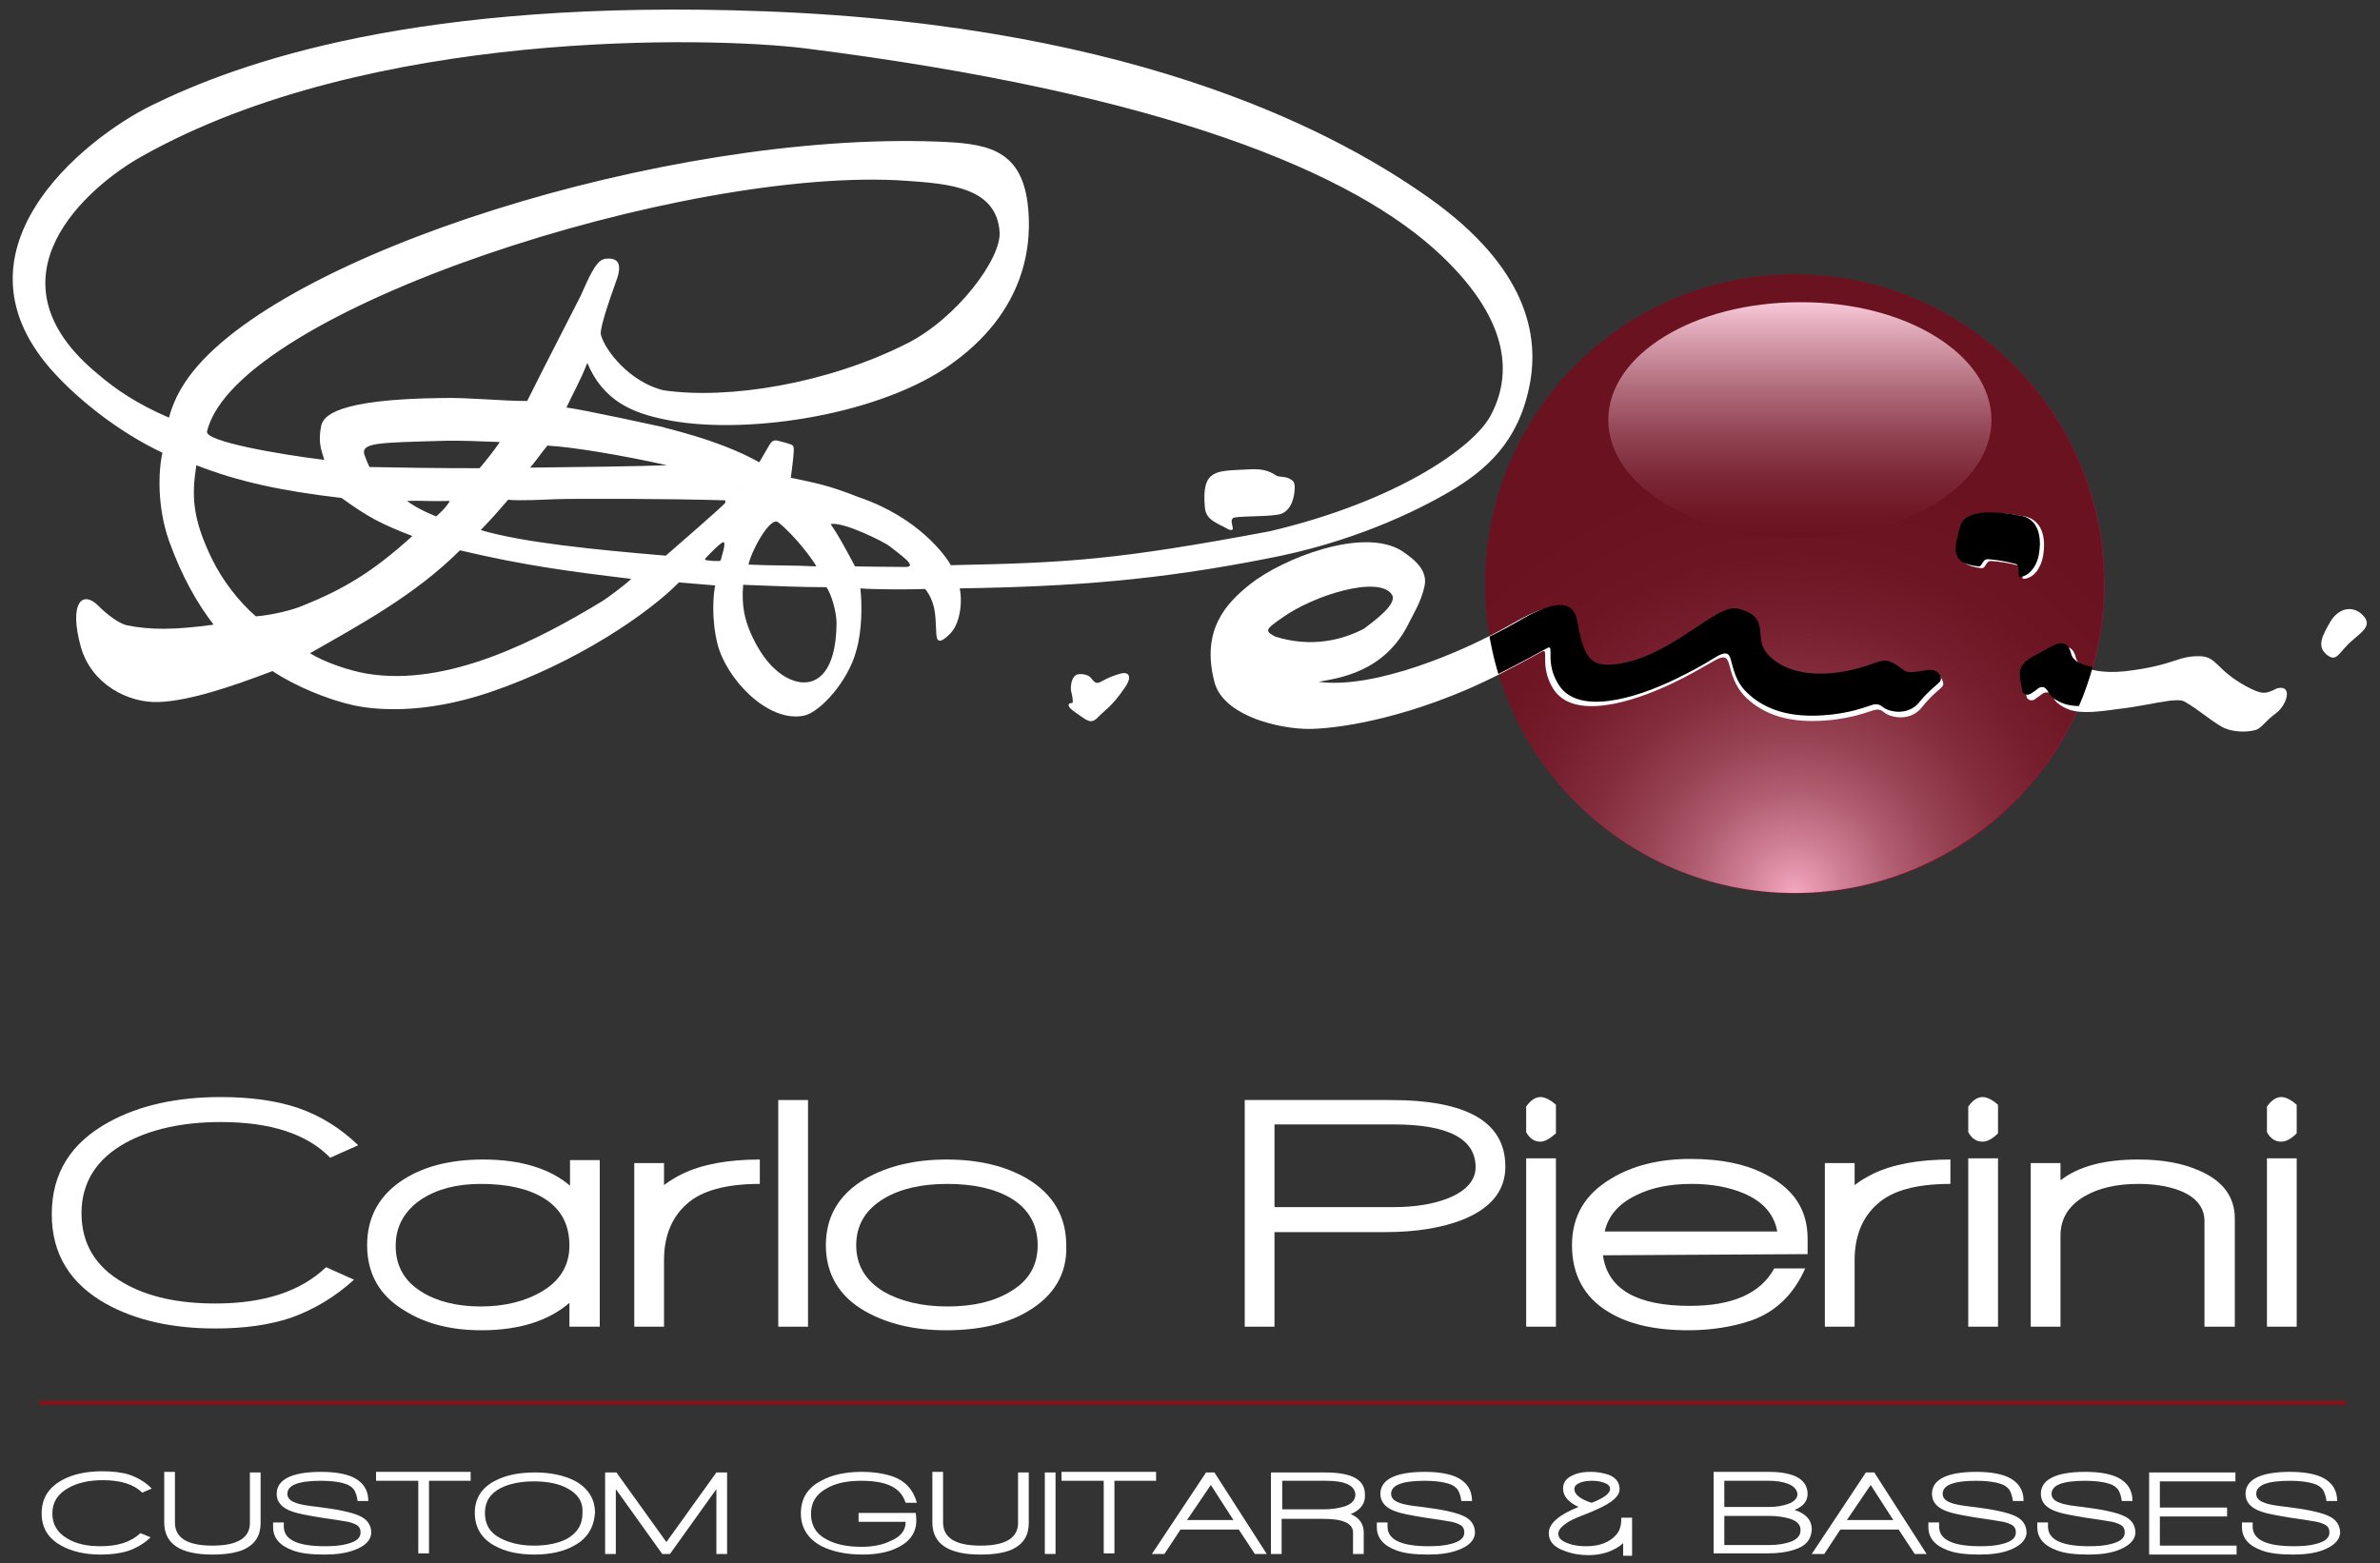 <?xml version="1.0" encoding="utf-8"?>
<!-- Generator: Adobe Illustrator 24.2.1, SVG Export Plug-In . SVG Version: 6.00 Build 0)  -->
<svg version="1.1" xmlns="http://www.w3.org/2000/svg" xmlns:xlink="http://www.w3.org/1999/xlink" x="0px" y="0px"
	 viewBox="0 0 400 262.8" style="enable-background:new 0 0 400 262.8;" xml:space="preserve">
<rect x="0" y="0" width="400" height="262.8" fill="#333333" stroke="none"/>
<style type="text/css">
	.st0{display:none;}
	.st1{display:inline;}
	.st2{fill:#FFFFFF;}
	.st3{fill:none;stroke:#7F151A;stroke-width:0.75;}
	.st4{fill:#981134;}
	.st5{fill:url(#SVGID_1_);}
	.st6{fill:url(#SVGID_2_);}
	.st7{fill:none;}
	.st8{clip-path:url(#SVGID_4_);}
</style>
<g id="Livello_2" class="st0">
	<rect class="st1" width="400" height="262.8"/>
</g>
<g id="Livello_1">
	<g id="Livello_2_1_" class="st0">
		<rect x="-94.2" y="-58.2" class="st1" width="593.1" height="386.1"/>
	</g>
	<g id="Livello_4" class="st0">
		<g class="st1">
			<path class="st2" d="M-301.4,712.8c-4.2-4.5-11.1-6.8-20.8-6.8c-7.4,0-13.5,1.4-18.4,4.3c-5.8,3.4-8.8,8.2-8.8,14.6
				c0,6.3,2.8,11.2,8.3,14.5c4.7,2.9,10.7,4.3,17.9,4.3c9.3,0,16.3-2.3,21.1-6.9l3.4,1.6c-5.8,5.5-13.9,8.3-24.4,8.3
				c-8,0-14.7-1.5-20.1-4.7c-6.6-3.8-9.8-9.4-9.8-16.8c0-7.6,3.4-13.3,10.1-17.3c5.6-3.2,12.4-4.9,20.7-4.9c10.9,0,19,2.7,24.2,8.2
				L-301.4,712.8z"/>
			<path class="st2" d="M-263.9,746.6c-7.1,0-12.6-1-16.5-2.9c-5.3-2.6-7.9-7.2-7.9-13.7v-26.6h3.7V730c0,9.1,6.9,13.6,20.7,13.6
				c13.7,0,20.6-4.5,20.6-13.4v-26.8h3.7v26.7c0,6.4-2.6,10.9-7.9,13.5C-251.4,745.7-256.8,746.6-263.9,746.6z"/>
			<path class="st2" d="M-204.5,746.6c-6.7,0-12.1-0.8-16.3-2.3c-6.4-2.4-9.6-6.3-9.6-11.9v-1.5h3.7v1.3c0,7.7,7.5,11.5,22.4,11.5
				c4.7,0,8.7-0.5,12-1.4c5-1.5,7.5-3.8,7.5-7.1c0-2.2-0.9-3.9-2.7-5.1c-1.3-0.8-3.5-1.6-6.6-2.2c-1.6-0.4-5.7-1.1-12.1-2.1
				c-7.3-1.1-12.2-2.2-14.7-3.1c-5.1-1.9-7.7-4.8-7.7-8.7c0-7.3,7.5-11,22.5-11c15.7,0,23.6,4.6,23.8,13.7h-3.7
				c-0.3-4.6-2.7-7.7-7.2-9.3c-2.9-1-7.2-1.5-12.9-1.5c-12.5,0-18.8,2.7-18.8,8c0,2.6,1.7,4.5,5.1,5.8c2.3,0.9,6.3,1.8,11.9,2.5
				c10.3,1.3,17.1,2.8,20.5,4.3c4.2,1.8,6.2,4.8,6.2,8.8c0,4.2-3,7.4-9.1,9.3C-194.3,746-199.1,746.6-204.5,746.6z"/>
			<path class="st2" d="M-149.8,706.4v39.8h-3.7v-39.8h-22.1v-3h47.8v3H-149.8z"/>
			<path class="st2" d="M-72.6,742c-5.3,3.1-12.1,4.7-20.4,4.7c-8.2,0-15-1.5-20.4-4.6c-6.6-3.8-9.9-9.6-9.9-17.2
				c0-7.5,3.3-13.1,10-16.8c5.2-2.9,12-4.3,20.2-4.3c8.3,0,15,1.4,20.2,4.3c6.7,3.7,10,9.3,10,16.8C-62.8,732.4-66.1,738.2-72.6,742
				z M-93.1,706.6c-7.4,0-13.5,1.3-18.1,3.9c-5.6,3.2-8.4,8-8.4,14.3c0,6.4,2.8,11.3,8.4,14.6c4.7,2.8,10.8,4.2,18.2,4.2
				c7.4,0,13.5-1.4,18.2-4.2c5.6-3.3,8.4-8.2,8.4-14.7c0-6.6-2.9-11.5-8.8-14.6C-79.9,707.8-85.8,706.6-93.1,706.6z"/>
			<path class="st2" d="M4.2,746.2v-37.6l-25.7,37.6h-3l-25.8-37.6v37.6H-54v-42.7h4.3l26.5,38.8l26.7-38.8h4.2v42.7H4.2z"/>
			<path class="st2" d="M81.5,746.6c-8.5,0-15.4-1.5-20.9-4.5c-7-3.8-10.5-9.5-10.5-17.2c0-7.6,3.4-13.3,10.1-17.2
				c5.5-3.1,12.4-4.7,20.6-4.7c6.3,0,11.8,0.9,16.3,2.6c6,2.4,9.8,6.5,11.6,12.5h-3.8C102.3,710,94.4,706,81,706
				c-7.4,0-13.6,1.4-18.5,4.2c-5.8,3.3-8.7,8.2-8.7,14.7c0,6.7,3,11.6,9,14.9c4.8,2.6,11,3.9,18.7,3.9c5.9,0,11.1-1.1,15.8-3.2
				c5.6-2.6,8.4-6.2,8.4-11v-1.1H81v-3h28.2c0.2,1.4,0.3,2.5,0.3,3.3c0,6.3-3.3,11.1-9.8,14.3C94.5,745.4,88.5,746.6,81.5,746.6z"/>
			<path class="st2" d="M144,746.6c-7.1,0-12.6-1-16.5-2.9c-5.3-2.6-7.9-7.2-7.9-13.7v-26.6h3.7V730c0,9.1,6.9,13.6,20.7,13.6
				c13.7,0,20.6-4.5,20.6-13.4v-26.8h3.7v26.7c0,6.4-2.6,10.9-7.9,13.5C156.5,745.7,151.1,746.6,144,746.6z"/>
			<path class="st2" d="M179.3,746.2v-42.7h3.7v42.7H179.3z"/>
			<path class="st2" d="M214.9,706.4v39.8h-3.7v-39.8h-22.1v-3h47.8v3H214.9z"/>
			<path class="st2" d="M290.5,746.2l-8.3-13.4h-31.4l-8.5,13.4H238l27.1-42.7h3.4l26.1,42.7H290.5z M266.9,707.6l-14.1,22.1h27.7
				L266.9,707.6z"/>
			<path class="st2" d="M338.4,725.3c5.8,1.7,8.7,5.1,8.7,10v10.8h-3.7v-10.7c0-5.6-5.4-8.4-16.1-8.4h-23.1v19.1h-3.7v-42.7H328
				c13.3,0,19.9,3.7,19.9,11.2C347.9,719.9,344.7,723.5,338.4,725.3z M328.1,706.4h-24V724h22.6c4.4,0,8.1-0.6,11.2-1.7
				c4.2-1.6,6.3-4,6.3-7.4C344.2,709.3,338.8,706.4,328.1,706.4z"/>
			<path class="st2" d="M382.3,746.6c-6.7,0-12.1-0.8-16.3-2.3c-6.4-2.4-9.6-6.3-9.6-11.9v-1.5h3.7v1.3c0,7.7,7.5,11.5,22.4,11.5
				c4.7,0,8.7-0.5,12-1.4c5-1.5,7.5-3.8,7.5-7.1c0-2.2-0.9-3.9-2.7-5.1c-1.3-0.8-3.5-1.6-6.6-2.2c-1.6-0.4-5.7-1.1-12.1-2.1
				c-7.3-1.1-12.2-2.2-14.7-3.1c-5.1-1.9-7.7-4.8-7.7-8.7c0-7.3,7.5-11,22.5-11c15.7,0,23.6,4.6,23.8,13.7h-3.7
				c-0.3-4.6-2.7-7.7-7.2-9.3c-2.9-1-7.2-1.5-12.9-1.5c-12.5,0-18.8,2.7-18.8,8c0,2.6,1.7,4.5,5.1,5.8c2.3,0.9,6.3,1.8,11.9,2.5
				c10.3,1.3,17.1,2.8,20.5,4.3c4.2,1.8,6.2,4.8,6.2,8.8c0,4.2-3,7.4-9.1,9.3C392.5,746,387.8,746.6,382.3,746.6z"/>
			<path class="st2" d="M486.9,747.4l-0.1-7.9c-4.8,5.2-11.1,7.8-18.9,7.8c-4.5,0-8.6-0.7-12.3-2.2c-5-2-7.4-4.9-7.4-8.7
				c0-3.4,2.2-6.6,6.7-9.4c2.2-1.4,5.7-3,10.5-4.8c-6.4-2.6-9.6-6-9.6-10.2c0-3,1.7-5.2,5.2-6.7c2.5-1.1,5.4-1.7,8.8-1.7
				c3.5,0,6.5,0.5,9,1.6c3.4,1.5,5.1,3.8,5.1,6.9c0,3.4-3.8,6.8-11.3,10.3c-0.5,0.2-3.2,1.3-8.1,3.3c-3.4,1.3-6,2.6-7.8,3.8
				c-3.3,2.1-4.9,4.4-4.9,6.8c0,2.6,1.9,4.6,5.7,6.1c3.1,1.2,6.3,1.8,9.8,1.8c7.6,0,13.1-2.3,16.6-6.9c1.9-2.5,2.8-5.4,2.8-8.8h3.7
				v18.8h-3.5V747.4z M476.8,707.7c-2-0.8-4.2-1.3-6.7-1.3s-4.8,0.4-6.7,1.2c-2.5,1-3.8,2.5-3.8,4.3c0,3.6,3.3,6.5,10,8.6
				c7.1-2.9,10.7-5.8,10.7-8.6C480.2,710.1,479.1,708.7,476.8,707.7z"/>
			<path class="st2" d="M563.4,746.2H536v-42.7h28.4c4.8,0,8.8,0.7,12,2.1c4.6,1.9,6.9,4.9,6.9,9.1c0,4.1-3,7.1-9.1,9.1
				c7.3,1.6,11,5.1,11,10.5c0,4.5-2.7,7.8-8.1,9.8C573.5,745.5,568.9,746.2,563.4,746.2z M574.3,708c-2.7-1.1-6.1-1.6-10-1.6h-24.6
				v16.1h24.5c3.8,0,7.1-0.5,9.9-1.6c3.7-1.4,5.6-3.6,5.6-6.6C579.8,711.5,578,709.4,574.3,708z M575.6,727.2
				c-3.1-1.1-6.9-1.7-11.5-1.7h-24.3v17.8h24.7c4.2,0,7.9-0.6,11-1.7c4.2-1.5,6.3-3.9,6.3-7.2C581.7,731.1,579.7,728.7,575.6,727.2z
				"/>
			<path class="st2" d="M641.8,746.2l-8.3-13.4H602l-8.4,13.4h-4.3l27.1-42.7h3.4l26.1,42.7H641.8z M618.2,707.6L604,729.8h27.7
				L618.2,707.6z"/>
			<path class="st2" d="M675.9,746.6c-6.7,0-12.1-0.8-16.3-2.3c-6.4-2.4-9.6-6.3-9.6-11.9v-1.5h3.7v1.3c0,7.7,7.5,11.5,22.4,11.5
				c4.7,0,8.7-0.5,12-1.4c5-1.5,7.5-3.8,7.5-7.1c0-2.2-0.9-3.9-2.7-5.1c-1.3-0.8-3.5-1.6-6.6-2.2c-1.6-0.4-5.7-1.1-12.1-2.1
				c-7.3-1.1-12.2-2.2-14.7-3.1c-5.1-1.9-7.7-4.8-7.7-8.7c0-7.3,7.5-11,22.5-11c15.7,0,23.6,4.6,23.8,13.7h-3.7
				c-0.3-4.6-2.7-7.7-7.2-9.3c-2.9-1-7.2-1.5-12.9-1.5c-12.5,0-18.8,2.7-18.8,8c0,2.6,1.7,4.5,5.1,5.8c2.3,0.9,6.3,1.8,11.9,2.5
				c10.3,1.3,17.1,2.8,20.5,4.3c4.2,1.8,6.2,4.8,6.2,8.8c0,4.2-3,7.4-9.1,9.3C686.1,746,681.3,746.6,675.9,746.6z"/>
			<path class="st2" d="M733.6,746.6c-6.7,0-12.1-0.8-16.3-2.3c-6.4-2.4-9.6-6.3-9.6-11.9v-1.5h3.7v1.3c0,7.7,7.5,11.5,22.4,11.5
				c4.7,0,8.7-0.5,12-1.4c5-1.5,7.5-3.8,7.5-7.1c0-2.2-0.9-3.9-2.7-5.1c-1.3-0.8-3.5-1.6-6.6-2.2c-1.6-0.4-5.7-1.1-12.1-2.1
				c-7.3-1.1-12.2-2.2-14.7-3.1c-5.1-1.9-7.7-4.8-7.7-8.7c0-7.3,7.5-11,22.5-11c15.7,0,23.6,4.6,23.8,13.7h-3.7
				c-0.3-4.6-2.7-7.7-7.2-9.3c-2.9-1-7.3-1.5-12.9-1.5c-12.5,0-18.8,2.7-18.8,8c0,2.6,1.7,4.5,5.1,5.8c2.3,0.9,6.3,1.8,11.9,2.5
				c10.3,1.3,17.1,2.8,20.5,4.3c4.2,1.8,6.2,4.8,6.2,8.8c0,4.2-3,7.4-9.1,9.3C743.8,746,739.1,746.6,733.6,746.6z"/>
		</g>
	</g>
	<g>
		<g>
			<g>
				<path class="st2" d="M55.5,194.6c-3.9-4-10-6-18.4-6c-6.4,0-11.8,1.2-16,3.5c-4.9,2.7-7.4,6.7-7.4,11.8c0,5.1,2.3,9,7,11.7
					c4.1,2.4,9.3,3.5,15.5,3.5c8.1,0,14.3-2,18.6-6.1l4.7,2.1c-3.2,2.9-6.7,5-10.6,6.4c-3.6,1.2-7.8,1.8-12.7,1.8
					c-7.3,0-13.4-1.4-18.3-4.1c-6.1-3.4-9.2-8.4-9.2-15.1c0-6.9,3.2-12,9.6-15.5c5.1-2.8,11.4-4.2,18.8-4.2c5,0,9.3,0.6,12.9,1.8
					c3.8,1.3,7.2,3.4,10.2,6.3L55.5,194.6z"/>
				<path class="st2" d="M95.7,223v-4c-3.5,3-8.4,4.6-14.8,4.6c-5.1,0-9.4-1.1-12.9-3.3c-4.2-2.5-6.3-6.2-6.3-11
					c0-4.8,2.1-8.5,6.2-11.1c3.5-2.2,7.9-3.3,13.3-3.3c6.3,0,11.2,1.5,14.6,4.4V195h5V223H95.7z M91.4,201.4
					c-2.6-1.6-6.1-2.4-10.6-2.4c-4.1,0-7.4,0.9-10,2.6c-2.8,1.9-4.3,4.5-4.3,7.8c0,3.3,1.4,5.9,4.3,7.7c2.5,1.6,5.9,2.5,10,2.5
					c4.1,0,7.6-0.9,10.4-2.6c3-1.8,4.5-4.4,4.5-7.6C95.7,205.8,94.3,203.2,91.4,201.4z"/>
				<path class="st2" d="M115.4,202.4c-2.5,2.2-3.8,5.4-3.8,9.4V223h-5v-27.5h5v3.7c0.9-0.7,1.9-1.3,3.1-1.9c3.3-1.6,7.7-2.4,13-2.4
					v4.1C122.1,199,117.9,200.1,115.4,202.4z"/>
				<path class="st2" d="M130.8,223v-38.1h5V223H130.8z"/>
				<path class="st2" d="M172.6,220.5c-3.6,2.1-8.2,3.1-13.6,3.1c-5.4,0-9.9-1.1-13.6-3.2c-4.4-2.5-6.6-6.3-6.6-11.1
					c0-4.8,2.2-8.6,6.7-11.2c3.7-2.1,8.2-3.2,13.6-3.2c5.4,0,9.9,1.1,13.5,3.2c4.4,2.6,6.6,6.4,6.6,11.2
					C179.4,214.1,177.1,217.9,172.6,220.5z M169.9,201.4c-2.7-1.6-6.3-2.4-10.7-2.4c-4.3,0-7.9,0.8-10.7,2.5c-3,1.8-4.6,4.4-4.6,7.8
					c0,3.3,1.5,5.9,4.6,7.8c2.8,1.6,6.4,2.5,10.7,2.5c4.3,0,7.8-0.8,10.6-2.5c3.1-1.8,4.6-4.4,4.6-7.8
					C174.4,205.9,172.9,203.2,169.9,201.4z"/>
				<path class="st2" d="M232.9,207.1h-18.7V223h-5v-38.1h24.5c12.9,0,19.3,3.7,19.3,11.2c0,4.1-2.5,7.1-7.4,9
					C242.2,206.4,237.9,207.1,232.9,207.1z M234.2,189h-20v13.9h20c3.6,0,6.7-0.5,9.2-1.5c3-1.2,4.6-3,4.6-5.2
					C248,191.4,243.4,189,234.2,189z"/>
				<path class="st2" d="M258.9,191.9c-1,0-1.8-0.5-2.4-1.6v-4.3c0.7-1,1.5-1.6,2.4-1.6c0.7,0,1.6,0.4,2.6,1.3v4.8
					C260.5,191.4,259.6,191.9,258.9,191.9z M256.5,223v-28.3h5V223H256.5z"/>
				<path class="st2" d="M269.4,211c0.8,5.7,5.7,8.5,14.6,8.5c7.2,0,11.9-2.1,14.2-6.3h5.2c-2,4.5-5.1,7.4-9.2,8.8
					c-3,1-6.5,1.6-10.5,1.6c-5.5,0-10-1-13.4-3.1c-4-2.4-6.1-6.2-6.1-11.2c0-4.9,2.2-8.6,6.6-11.2c3.6-2.2,8.1-3.3,13.3-3.3
					c5.2,0,9.6,0.9,13,2.8c4.5,2.4,6.7,5.9,6.7,10.6v2.6L269.4,211z M284.3,199c-3.6,0-6.7,0.6-9.3,1.9c-2.9,1.4-4.7,3.4-5.3,6.1h29
					c-0.5-2.8-2.3-5-5.6-6.4C290.5,199.5,287.6,199,284.3,199z"/>
				<path class="st2" d="M315.5,202.4c-2.5,2.2-3.8,5.4-3.8,9.4V223h-5v-27.5h5v3.7c0.9-0.7,1.9-1.3,3.1-1.9c3.3-1.6,7.7-2.4,13-2.4
					v4.1C322.1,199,318,200.1,315.5,202.4z"/>
				<path class="st2" d="M333.2,191.9c-1,0-1.8-0.5-2.4-1.6v-4.3c0.7-1,1.5-1.6,2.4-1.6c0.7,0,1.6,0.4,2.6,1.3v4.8
					C334.9,191.4,334,191.9,333.2,191.9z M330.8,223v-28.3h5V223H330.8z"/>
				<path class="st2" d="M370.5,223v-17.7c0-2.2-1.2-3.8-3.5-4.9c-2-0.9-4.5-1.4-7.6-1.4c-3.7,0-6.7,0.7-9.1,2.1
					c-2.7,1.6-4,3.8-4,6.6V223h-5v-27.5h5v2.9c3.1-2.4,7.4-3.5,13.1-3.5c4,0,7.4,0.6,10.3,1.9c3.9,1.7,5.9,4.4,5.9,8V223H370.5z"/>
				<path class="st2" d="M383.4,191.9c-1,0-1.8-0.5-2.4-1.6v-4.3c0.7-1,1.5-1.6,2.4-1.6c0.7,0,1.6,0.4,2.6,1.3v4.8
					C385.1,191.4,384.2,191.9,383.4,191.9z M381,223v-28.3h5V223H381z"/>
			</g>
			<line class="st3" x1="6.6" y1="235.8" x2="394.3" y2="235.8"/>
		</g>
		<g>
			
				<ellipse transform="matrix(2.290192e-02 -1 1 2.290192e-02 196.482 397.612)" class="st4" cx="301.7" cy="98.3" rx="52" ry="52"/>
			<g>
				<g>
					
						<radialGradient id="SVGID_1_" cx="316.688" cy="176.267" r="80.794" gradientTransform="matrix(0.897 0 0 0.897 17.552 -8.029)" gradientUnits="userSpaceOnUse">
						<stop  offset="0" style="stop-color:#F4A7C0"/>
						<stop  offset="0.114" style="stop-color:#D08096"/>
						<stop  offset="0.234" style="stop-color:#B15E72"/>
						<stop  offset="0.36" style="stop-color:#984354"/>
						<stop  offset="0.493" style="stop-color:#842D3D"/>
						<stop  offset="0.636" style="stop-color:#761E2D"/>
						<stop  offset="0.794" style="stop-color:#6E1523"/>
						<stop  offset="1" style="stop-color:#6B1220"/>
					</radialGradient>
					<path class="st5" d="M353.6,98.1c0,28.7-23.3,52-52,52c-28.7,0-52-23.3-52-52c0-28.7,23.3-52,52-52
						C330.4,46.1,353.6,69.4,353.6,98.1z"/>
					<linearGradient id="SVGID_2_" gradientUnits="userSpaceOnUse" x1="302.458" y1="50.75" x2="302.458" y2="90.411">
						<stop  offset="0" style="stop-color:#F8C8D8"/>
						<stop  offset="0.147" style="stop-color:#D9A0B0"/>
						<stop  offset="0.356" style="stop-color:#B26E7D"/>
						<stop  offset="0.553" style="stop-color:#934655"/>
						<stop  offset="0.732" style="stop-color:#7D2938"/>
						<stop  offset="0.887" style="stop-color:#701826"/>
						<stop  offset="1" style="stop-color:#6B1220"/>
					</linearGradient>
					<path class="st6" d="M334.7,70.6c0,11-14.4,19.8-32.2,19.8c-17.8,0-32.2-8.9-32.2-19.8c0-11,14.4-19.8,32.2-19.8
						C320.3,50.7,334.7,59.6,334.7,70.6z"/>
				</g>
			</g>
			<g>
				<path class="st7" d="M92,74.9c-0.7,1.2-1.5,2.4-2.4,3.7c8.7,0,17-0.2,22.5-0.4C104.5,76.5,95.9,75.1,92,74.9z"/>
				<path class="st7" d="M73.6,87.1c0.8-0.9,1.7-1.9,2.6-3l-7.8,0.1c0,0,0,0,0,0C70.7,85,72.1,86.8,73.6,87.1z"/>
				<path class="st7" d="M121.9,84.1C111.6,84.6,88.3,83.9,86,84l-0.5,0c-1.5,1.8-2.9,3.6-4.1,5.1c7,2.1,18.7,3.3,30.6,4.3
					c1.6-1.4,9.8-8.5,10-8.9C121.9,84.4,121.9,84.2,121.9,84.1z"/>
				<path class="st7" d="M124.9,98.3c-0.3,3.6,0.2,5.8,1.3,8.2c4,8.8,9,8.2,9,8.2c2,0,4.6-1.5,5.4-9.9c0.2-1.9-0.9-5.1-1.7-6.1
					C134.6,98.8,130.2,98.5,124.9,98.3z"/>
				<path class="st7" d="M124.8,82l0.1,0.1c0,0,0,0,0,0C124.9,82,124.9,82,124.8,82z"/>
				<path class="st7" d="M52,109.7c2.4,1.5,6.6,2.9,9.4,3.4c13.7,2.4,29-5.8,39.8-12.2c0.5-0.3,3.7-2.9,4.8-3.8
					C96,96,88.2,95,77.2,92.4C69.7,100,60.3,104.9,52,109.7z"/>
				<path class="st7" d="M57.5,83.6c-10.3-1.2-17.5-2.8-24.4-5.5c-0.9,5.2-0.3,9.1,2.9,16c2.1,4.5,3.8,7.2,7,9.4
					c2.6-0.2,5.4-0.8,7-1.5c7.3-3.4,13.1-5.7,19.2-12C64,87.9,62.1,86.9,57.5,83.6z"/>
				<path class="st7" d="M100.9,55.8c0.7,2.5,5.3,8.8,10,10c10.8,1.6,28.2-1.2,41.6-8c8.3-4.2,15.9-14.2,15.5-18.7
					c-0.6-7.5-8.6-8.1-15.5-8.6c-37-2.7-111,20.4-117.7,42.1c-0.5,1.7,12.4,4,19.7,4.8c-0.5-1.7-1.1-3-0.5-5.8
					c0.3-1.5,2.2-4.5,20.3-4.6c4.5,0,9.8,0.5,14.3,0.5c4.1-8.2,7.9-14.6,9.4-17.6c1.2-2.6,2-6.1,3.7-6.4c2.4-0.3,2.5,0.9,1.9,4
					C103,50.5,100.6,54.9,100.9,55.8z"/>
				<path class="st7" d="M130.8,87.8c-1.3-1-3.9,4.6-4.5,7c4.2,0,7,0.3,10.8,0.4C136.7,94.2,133.6,90,130.8,87.8z"/>
				<path class="st7" d="M84.1,74.2c-2.7-0.1-7-0.3-9.6-0.2c-10.6,0.3-13.6,0.3-13.2,2.2c0.1,0.6,0.4,1.3,0.9,2.2
					c4.7,0.1,11.4,0.2,18.5,0.2C82,77.1,83.1,75.5,84.1,74.2z"/>
				<path class="st7" d="M250.5,69.9c3.1-7.4,3.6-15.6-8.1-26.8c-14.8-14.1-46.9-27.5-107.3-35c-15.4-1.9-73-3.4-111.3,18.2
					C15,31.3-3.4,46.8,16.6,63c2.7,2.2,6.2,4.8,11.8,7.2c0.7-1.5,2.2-4.4,2.9-5.9c9.3-17.8,80.6-42.2,126-40.4
					c7.9,0.3,14,1,15.2,10.3c0.8,6.3,0.3,18.4-13.7,27.7c-12.3,8.3-33.9,11.5-47.3,8.7c0,0-8.9-0.9-13-9.5c-1.2,2.8-2.2,5.2-3.2,7.3
					c1.7,0.3,16,3.5,16,3.5c-0.6,0,9,1.9,16.1,5.9c0.8-1.2,1.6-2.8,1.9-3.2c0.3-0.5,0.6-0.6,1.3-0.4c0.9,0.2,1.6,0.4,2.1,0.6
					c0.6,0.2,0.5,0.6,0.5,1.2c0,0.4-0.3,3.1-0.5,4.4c4.2,0.8,6.2,1.2,11.5,3.3c10,3.3,14.6,9.8,15.4,11.4c20-0.3,28-0.9,53.6-5.7
					C235,84.2,247.4,77.3,250.5,69.9z M206.5,89c-2-1.3-3.8-1.5-4-3.7c-0.6-6.6,1.9-6.2,7.3-6.4c1.9-0.1,3.2,0,4.8,1.1
					c0.8,0.1,1.7,0.1,1.9,0.8c0.2,0.6,1.1,0.3,1.1,1.2c0,1.5-0.6,4.2-2.8,4.6c-2.3,0.4-7.2,0.2-7.6,0.6
					C206.5,87.8,208.1,89.4,206.5,89z"/>
				<path class="st7" d="M234,99.9c-2.2-3.2-13.1,0.1-18.5,4c-2.7,2-2.9,2.1-1.1,3.1c6.1,1.9,11.2,0.6,14.9-1.4
					C231.2,104.2,235.1,101.4,234,99.9z"/>
				<path class="st7" d="M149.5,91.8c-0.7-0.5-7.7-4.2-9.9-3.7c1.5,1.9,4.1,7.1,4.1,7.1s6.4-0.1,8.5,0.1
					C154.4,95.5,151.1,93.1,149.5,91.8z"/>
				<path class="st2" d="M188.4,113.2c-2.2,0.6-3.1,1.3-3.6,1.5c-0.5,0.2-0.8,0.1-1.5-0.8c-0.5-0.6-1.8-0.7-2.3-0.5
					c-0.9,0.3-1.1,1.9-1,2.7c0.1,0.4,0.3,1.2,0.3,1.7c0.1,0.7-0.6,0.1-0.7,0.7c0,0.4,0.4,0.7,1.2,1.3c1.9,1.3,2.5,2,3.7,0.8
					c1.1-1.2,2.3-1.7,4.6-5.1C190.4,113.6,189.6,112.9,188.4,113.2z"/>
				<path class="st2" d="M343.4,93.3c0.6-3.9-0.8-6-3.1-6.5c-3.7-0.7-9.7-1.4-10.5,1.9c-0.8,3.2-2,6.2,3.2,6.8
					c0.8,0.1,0.7-1.3,1.7-1.2c1.4,0.1,2.8,0.3,4.7,0.8c0.8,0.2,0.2,2.3,0.7,2.2C341.9,97.2,343.1,95.3,343.4,93.3z"/>
				<path class="st2" d="M396.9,103.2c-1.7-1.5-4-0.9-5.3,1.4c-1.2,2.1-2.3,4-0.6,5.4c1.8,1.5,2-0.4,4.4-2.4
					C397.1,106.1,398.9,105,396.9,103.2z"/>
				<path class="st2" d="M382.7,115.7c-2,1-2.5,1.1-5.3-0.4c-4.9-2.7-4.8-4.9-7.6-5c-3.9-0.1-4.2,1.5-12.4,2.5
					c-4.3,0.5-8-0.3-8.5-2.2c-0.8-3.4-3.4-1.2-5.5-0.1c-4.1,2-3.5,3-2.8,6.6c0.1,0.5,0.9,1,1.7,0.2c1-0.6,1-1,2-0.9
					c1.1,0.7,0.5,1.4,2.6,2.5c2.1,1.1,4.6,0.9,8.9,0.3c3.6-0.4,6.4-1.1,8.7-1.4c0.9-0.1,2-0.2,2.6,0.1c2.6,1.5,4,2.9,6.2,4.2
					c1.5,0.9,4,1.1,5.8,0.6c1-0.3,1.6-1.5,3.4-2.8C384.4,118.5,385.4,115,382.7,115.7z"/>
				<path class="st2" d="M207.2,87.1c0.4-0.4,5.3-0.2,7.6-0.6c2.3-0.4,2.8-3.1,2.8-4.6c0-0.9-0.3-1.1-0.8-1.4
					c-0.6-0.4-1.5-0.3-2.2-0.5c-1.6-1.1-2.9-1.2-4.8-1.1c-5.3,0.3-7.9-0.2-7.3,6.4c0.2,2.2,2.1,2.6,4,3.7
					C208,89.5,206.5,87.8,207.2,87.1z"/>
				<path class="st2" d="M212.9,93.9c14.3-2.7,25-7.9,30.8-11.3c6.1-3.6,11.4-8.3,13.3-17.5c1.9-8.9-0.6-20.2-16.5-31.6
					c-14.4-10.3-47.9-29.2-112-31.6c-58.5-2.2-88.3,8.6-103,15.8C14.1,23.3-9.9,42.4,9.4,63c4,4.3,10.5,9.6,17.9,13.1
					c-0.7,3.1-0.9,9.1,1.1,14.8c2.2,6.1,4.8,10.6,7.5,14.1c-6.7,0.9-10.6,0.9-14.6,0.1c-1.3-0.3-3.3-1.8-4.7-3.2
					c-2.7-2.8-5.1-0.7-3,6.9c1.8,6.2,7.9,9.4,13.1,9.2c5.1-0.2,12-2.5,19.1-5.2c3.9,2.6,9.4,4.8,13.4,5.7c3.5,0.8,11.7,1.7,23-2.1
					c14.8-5,26.9-13.4,31.9-18.5c0,0,6,0.5,6.1,0.5c-0.3,1.4-0.7,5.5,0.4,9.9c1.5,5.8,8.4,13.2,14.5,12c2.8-0.6,7.5-5.9,8.8-10.9
					c1-3.4,1-7.7,0.7-10.5c2.4,0.2,8.3,0.2,10.9,0.1c1.6,2.1,1.7,4,1.8,6.3c0.1,1.8-0.1,3.7,2.4,1.2c1.6-1.6,2.1-5.1,1.6-7.6
					C180.4,98.6,194.6,97.5,212.9,93.9z M43,103.6c-3-2.6-5.7-6.2-7.4-9.7c-3.3-6.8-3.4-10.6-2.6-15.7c6.9,2.7,14.1,4.3,24.4,5.5
					c4.6,3.3,6.5,4.3,11.9,6.4c-6.7,6.1-11.7,9-18.4,11.7C49,102.6,45.6,103.4,43,103.6z M101.7,43.5c-1.7,0.2-3,3.9-4.2,6.4
					c-1.5,3-4.8,9.3-8.9,17.5c-4.5,0-9.7-0.6-14.3-0.5c-18,0.2-19.9,3.1-20.3,4.6c-0.6,2.8,0,4.1,0.5,5.8
					c-7.4-0.9-20.2-3.1-19.7-4.8c4.9-20.4,80.7-44.8,117.7-42.1c7,0.5,15,1.1,15.5,8.6c0.3,4.5-7.2,14.5-15.5,18.7
					c-13.4,6.8-30.1,9.5-41,7.9c-5.7-1.4-9.8-6.7-10.5-9.3c-0.3-0.9,1.4-5.8,2.5-8.9C104.6,44.6,104.1,43.2,101.7,43.5z M130.8,87.8
					c2.8,2.2,5.9,6.4,6.4,7.4c-3.8-0.2-7.1-0.1-11.4-0.3C126.3,92.5,129.5,86.7,130.8,87.8z M124.8,82c0,0,0.1,0,0.1,0.1
					c0,0,0,0,0,0L124.8,82z M61.2,76.3c-0.4-1.9,2.6-1.9,13.2-2.2c2.6-0.1,6.9,0.1,9.6,0.2c-0.9,1.3-2.1,2.9-3.4,4.4
					c-7.2,0-13.8-0.1-18.5-0.2C61.6,77.5,61.4,76.8,61.2,76.3z M75.6,84.2c-0.7,1.3-2.3,2.6-2.3,2.6s-2.9-1.1-4.9-2.6
					C70.4,84.1,72.4,84.3,75.6,84.2z M92,74.9c4,0.2,12.5,1.6,20.1,3.3c-5.5,0.2-14.3,0.3-23,0.4C90.3,77.2,90.9,76.2,92,74.9z
					 M101.3,101c-10.7,6.5-26.1,14.6-39.8,12.2c-2.9-0.5-7-1.9-9.4-3.4c8.4-4.8,17.7-9.8,25.2-17.3c11,2.6,18.8,3.6,28.8,4.8
					C104.7,98.6,102.2,100.4,101.3,101z M121.2,93.9c0,0.2-0.1,0.4-0.4,0.4c-0.5,0-1.2,0-1.7-0.1c-0.7,0-0.7-0.2-0.4-0.5
					c0.4-0.4,2.8-3,3-2.5C121.9,91.7,121.4,93.1,121.2,93.9z M111.9,93.4c-11.9-1-24-2.2-31.1-4.3c1.9-2,2.8-3,4.6-5.1
					c1.9,0.2,5.5,0,8.2-0.1c2.7-0.1,18.9-0.1,28.3,0.2c0,0.1,0,0.3,0,0.4C121.7,84.9,113.5,92,111.9,93.4z M140.6,104.8
					c-0.1,8.4-3.4,9.9-5.4,9.9c0,0-5.1,0.5-9-8.2c-1-2.3-1.6-4.6-1.3-8.2c5.3,0.2,9.7,0.4,14,0.4
					C139.7,99.8,140.6,102.8,140.6,104.8z M152.2,95.3c-2.8,0-8.5-0.1-8.5-0.1s-2.7-5.2-4.1-7.1c2.1-0.5,9.2,3.1,9.9,3.7
					C151.1,93.1,154.4,95.3,152.2,95.3z M159.8,95c-0.8-1.5-5.4-8-15.4-11.4c-5.3-2.1-7.3-2.4-11.5-3.3c0.2-1.2,0.5-4,0.5-4.4
					c0-0.6,0.1-1-0.5-1.2c-0.6-0.2-1.2-0.4-2.1-0.6c-0.6-0.2-1,0-1.3,0.4c-0.3,0.4-1.2,2.1-1.9,3.2c-7.1-4-16.7-5.9-16.1-5.9
					c0,0-13.7-3-16.3-3.3c1-2.2,2.4-4.6,3.5-7.5c2.7,6.4,7.6,8.4,13,9.5c12.7,2.7,34.9-0.4,47.3-8.7c13.9-9.4,14.5-21.4,13.7-27.7
					c-1.2-9.3-7.3-10-15.2-10.3C112,22.1,46.6,42.8,31.7,63.4c-1.6,2.2-2.7,4.5-3.3,6.8c-5.6-2.4-9.1-4.9-11.8-7.2
					c-20-16.3-1.6-31.8,7.2-36.7C62.1,4.7,119.6,6.2,135.1,8.1c60.4,7.6,92.6,20.9,107.3,35c11.7,11.2,11.6,20.3,8.1,26.8
					c-2.8,5.2-15.5,14.3-37.1,19.4C187.8,94.1,179.7,94.6,159.8,95z"/>
				<path class="st2" d="M324.5,113.3c-2.4,0.3-3.4,0.7-4.3,0c-2.3-1.7-3-2-5.2-1.2c-6,2.3-13.7,2.8-17.8-1.2
					c-2-1.9-1.4-3.7-1.7-5.2c-0.3-1.2-0.9-2.2-3.7-3c-3.8-1-11.6,8.7-21.4,9.6c-4.2,0.4-5.2-1.8-6.1-7.4c-0.9-5.1-6.3-2.3-10.8,0.3
					c-7.5,4.3-22.5,10.7-31.9,9.4c3.2-0.6,11.1-1.5,15.2-9.9c0.9-1.8,2-3.5,2.6-6.1c0.6-2.6-1.4-4.4-3.8-6
					c-6.5-4.1-20.1,1.3-25.5,5.6c-3.9,3.1-8.3,7.6-6,16.4c1.3,5.2,9.3,7.6,14.9,7.9c3.4,0.2,13.9-0.8,27.3-6.5
					c4.2-1.8,7.8-3.7,12.9-6.5c1.2-0.6-0.5,2.4,1.8,6.2c3.3,5.4,13.1,2.5,20.2-0.9c2.7-1.3,4-2.1,6.5-3.5c2-1.2,2.5-1,2.9,0.3
					c0.4,1.4,0.8,3.6,2.8,5.6c4.5,4.4,10.7,4.2,14.6,3.8c3.2-0.4,5-1,6.2-1.4c1.1-0.4,1.7-0.5,2.4,0.1c1,0.9,4.4,1.7,6.4-0.8
					c2.7-3.4,4-3.2,3.5-4.4C326.2,113.5,325.4,113.2,324.5,113.3z M214.3,107c-1.8-1-1.6-1.2,1.1-3.1c5.4-3.9,16.3-7.2,18.5-4
					c1.1,1.5-2.7,4.3-4.7,5.8C225.5,107.6,220.4,108.9,214.3,107z"/>
			</g>
			<g>
				<defs>
					<path id="SVGID_3_" d="M353.6,98.2c0,28.7-23.3,52-52,52c-28.7,0-52-23.3-52-52c0-28.7,23.3-52,52-52
						C330.4,46.3,353.6,69.5,353.6,98.2z"/>
				</defs>
				<clipPath id="SVGID_4_">
					<use xlink:href="#SVGID_3_"  style="overflow:visible;"/>
				</clipPath>
				<g class="st8">
					<path class="st7" d="M235.4,99.5c-2.2-3.1-12.9,0.1-18.2,3.9c-2.7,1.9-2.9,2.1-1.1,3.1c6,1.9,10.9,0.6,14.7-1.3
						C232.7,103.7,236.4,101,235.4,99.5z"/>
					<path d="M342.7,93c0.6-3.8-0.8-5.9-3-6.3c-3.6-0.7-9.5-1.4-10.3,1.9c-0.8,3.2-2,6.1,3.1,6.6c0.7,0.1,0.6-1.3,1.7-1.2
						c1.3,0.1,2.7,0.3,4.6,0.8c0.8,0.2,0.2,2.2,0.7,2.2C341.1,96.8,342.4,95.1,342.7,93z"/>
					<path d="M381.2,115c-1.9,1-2.5,1.1-5.2-0.4c-4.8-2.7-4.7-4.8-7.5-4.9c-3.8-0.1-4.1,1.5-12.1,2.4c-4.2,0.5-7.9-0.3-8.3-2.2
						c-0.8-3.3-3.3-1.2-5.4-0.1c-4,2-3.4,3-2.8,6.4c0.1,0.5,0.9,0.9,1.7,0.2c1-0.6,1-1,1.9-0.9c1.1,0.7,0.5,1.4,2.5,2.4
						c2.1,1.1,4.5,0.9,8.7,0.3c3.5-0.4,6.3-1.1,8.5-1.4c0.8-0.1,2-0.2,2.6,0.1c2.5,1.5,3.9,2.8,6.1,4.1c1.4,0.9,3.9,1.1,5.7,0.6
						c1-0.3,1.6-1.5,3.3-2.7C382.8,117.8,383.8,114.3,381.2,115z"/>
					<path d="M324.1,112.6c-2.3,0.3-3.3,0.7-4.2,0c-2.3-1.7-2.9-1.9-5-1.1c-5.9,2.2-13.4,2.8-17.5-1.2c-1.9-1.9-1.3-3.6-1.7-5.1
						c-0.3-1.2-0.9-2.2-3.6-2.9c-3.7-1-11.4,8.5-21,9.4c-4.1,0.4-5-1.8-6-7.2c-0.8-5-6.2-2.3-10.6,0.3c-7.3,4.2-22.1,10.5-31.2,9.2
						c3.1-0.6,10.9-1.5,14.9-9.7c0.9-1.8,2-3.4,2.5-6c0.6-2.5-1.3-4.4-3.7-5.9c-6.4-4-19.7,1.3-25,5.5c-3.8,3-8.2,7.4-5.9,16.1
						c1.3,5.1,9.1,7.4,14.6,7.7c3.3,0.2,13.6-0.8,26.8-6.4c4.1-1.8,7.7-3.7,12.6-6.4c1.2-0.6-0.5,2.4,1.8,6.1
						c3.2,5.3,12.8,2.5,19.8-0.9c2.6-1.3,4-2,6.4-3.5c1.9-1.2,2.5-0.9,2.8,0.3c0.4,1.3,0.7,3.6,2.7,5.5c4.4,4.3,10.5,4.1,14.3,3.7
						c3.2-0.4,4.9-1,6.1-1.4c1.1-0.4,1.6-0.5,2.4,0.1c1,0.9,4.3,1.6,6.2-0.8c2.7-3.3,4-3.1,3.5-4.4
						C325.8,112.9,325,112.5,324.1,112.6z M216.1,106.5c-1.8-1-1.6-1.1,1.1-3.1c5.3-3.8,16-7,18.2-3.9c1.1,1.5-2.7,4.2-4.6,5.6
						C227,107.1,222.1,108.3,216.1,106.5z"/>
				</g>
			</g>
		</g>
	</g>
	<g>
		<path class="st2" d="M23.9,250.9c-1.4-1.4-3.6-2.1-6.6-2.1c-2.3,0-4.2,0.4-5.8,1.3c-1.8,1-2.7,2.4-2.7,4.3c0,1.8,0.8,3.2,2.5,4.2
			c1.5,0.9,3.3,1.3,5.6,1.3c2.9,0,5.1-0.7,6.7-2.2l1.7,0.7c-1.1,1.1-2.4,1.8-3.8,2.3c-1.3,0.4-2.8,0.6-4.6,0.6
			c-2.6,0-4.8-0.5-6.6-1.5c-2.2-1.2-3.3-3-3.3-5.4c0-2.5,1.1-4.3,3.4-5.6c1.8-1,4.1-1.5,6.8-1.5c1.8,0,3.4,0.2,4.6,0.6
			c1.4,0.5,2.6,1.2,3.7,2.3L23.9,250.9z"/>
		<path class="st2" d="M41.1,260.4c-1.3,0.6-3.1,0.9-5.4,0.9c-5.4,0-8.1-1.8-8.1-5.4v-8.5h1.8v8.5c0,2.6,2.1,3.9,6.3,3.9
			c4.2,0,6.3-1.3,6.3-3.8v-8.5h1.8v8.5C43.8,258.1,42.9,259.5,41.1,260.4z"/>
		<path class="st2" d="M59.4,260.6c-1.4,0.5-3,0.7-4.9,0.7c-2.2,0-4-0.2-5.3-0.7c-2.2-0.8-3.3-2.1-3.3-3.9v-0.8h1.8v0.7
			c0,2.2,2.3,3.3,6.9,3.3c1.5,0,2.7-0.1,3.8-0.4c1.5-0.4,2.2-1,2.2-1.9c0-0.6-0.2-1-0.7-1.3c-0.4-0.2-1.1-0.5-2-0.6
			c-0.5-0.1-1.8-0.3-3.9-0.6c-2.4-0.4-4-0.7-4.8-1c-1.8-0.6-2.7-1.6-2.7-3c0-2.4,2.5-3.7,7.5-3.7c2.5,0,4.5,0.4,5.7,1.1
			c1.4,0.8,2.2,2,2.2,3.8h-1.8c-0.1-0.8-0.3-1.4-0.6-1.9c-0.3-0.4-0.8-0.8-1.5-1c-0.9-0.3-2.3-0.5-4-0.5c-3.8,0-5.7,0.7-5.7,2.2
			c0,0.7,0.5,1.2,1.4,1.5c0.7,0.3,2,0.5,3.8,0.7c3.3,0.4,5.5,0.9,6.7,1.4c1.5,0.6,2.2,1.6,2.2,3C62.3,258.9,61.4,259.9,59.4,260.6z"
			/>
		<path class="st2" d="M72.1,248.9v12.2h-1.8v-12.2h-7.1v-1.5h15.9v1.5H72.1z"/>
		<path class="st2" d="M96.5,259.8c-1.8,1-4,1.5-6.7,1.5c-2.7,0-4.9-0.5-6.7-1.5c-2.2-1.2-3.3-3.1-3.3-5.5c0-2.4,1.1-4.2,3.4-5.4
			c1.7-0.9,3.9-1.4,6.7-1.4c2.7,0,4.9,0.5,6.7,1.4c2.2,1.2,3.4,3,3.4,5.4C99.8,256.8,98.7,258.6,96.5,259.8z M95.4,250.2
			c-1.4-0.8-3.3-1.2-5.7-1.2c-2.2,0-4.1,0.4-5.5,1.1c-1.8,0.9-2.7,2.3-2.7,4.2c0,1.9,0.8,3.3,2.5,4.2c1.5,0.8,3.4,1.3,5.7,1.3
			c2.3,0,4.1-0.4,5.5-1.1c1.8-1,2.7-2.4,2.7-4.4C98,252.4,97.1,251.1,95.4,250.2z"/>
		<path class="st2" d="M120.4,261.2v-10.9l-7.8,10.9h-1.3l-7.8-10.9v10.9h-1.8v-13.7h1.9l8.4,11.7l8.4-11.7h1.8v13.7H120.4z"/>
		<path class="st2" d="M145,261.3c-2.8,0-5.1-0.5-6.9-1.4c-2.3-1.2-3.5-3.1-3.5-5.5c0-2.5,1.1-4.3,3.4-5.5c1.8-1,4.1-1.5,6.8-1.5
			c2.1,0,3.9,0.3,5.3,0.8c2,0.7,3.4,2.2,4,4.4h-1.9c-0.4-1.3-1.2-2.2-2.4-2.8c-1.2-0.6-2.9-0.9-5.1-0.9c-2.3,0-4.3,0.4-5.8,1.3
			c-1.8,1-2.6,2.4-2.6,4.3c0,1.9,0.9,3.4,2.7,4.3c1.5,0.8,3.4,1.2,5.8,1.2c1.8,0,3.5-0.3,4.9-1c1.7-0.7,2.5-1.8,2.5-3.1v-0.1h-7.9
			v-1.5h9.6c0.1,0.6,0.1,1.1,0.1,1.3c0,2-1.1,3.6-3.3,4.6C149.3,260.9,147.3,261.3,145,261.3z"/>
		<path class="st2" d="M170.2,260.4c-1.3,0.6-3.1,0.9-5.4,0.9c-5.4,0-8.1-1.8-8.1-5.4v-8.5h1.8v8.5c0,2.6,2.1,3.9,6.3,3.9
			c4.2,0,6.3-1.3,6.3-3.8v-8.5h1.8v8.5C172.9,258.1,172,259.5,170.2,260.4z"/>
		<path class="st2" d="M175.6,261.2v-13.7h1.8v13.7H175.6z"/>
		<path class="st2" d="M187.3,248.9v12.2h-1.8v-12.2h-7.1v-1.5h15.9v1.5H187.3z"/>
		<path class="st2" d="M210.9,261.2l-2.7-4.1h-9.8l-2.7,4.1h-2.1l9.1-13.7h1.4l8.8,13.7H210.9z M203.5,249.6l-4,5.9h7.8L203.5,249.6
			z"/>
		<path class="st2" d="M227,254.5c1.5,0.6,2.2,1.7,2.2,3.1v3.6h-1.8v-3.6c0-1.5-1.6-2.3-4.9-2.3h-7.1v5.9h-1.8v-13.7h9.1
			c4.5,0,6.7,1.2,6.7,3.7C229.5,252.7,228.7,253.8,227,254.5z M222.9,248.9h-7.4v4.8h7c1.4,0,2.5-0.2,3.5-0.5c1.2-0.4,1.8-1.1,1.8-2
			C227.7,249.7,226.1,248.9,222.9,248.9z"/>
		<path class="st2" d="M244.9,260.6c-1.4,0.5-3,0.7-4.9,0.7c-2.2,0-4-0.2-5.3-0.7c-2.2-0.8-3.3-2.1-3.3-3.9v-0.8h1.8v0.7
			c0,2.2,2.3,3.3,6.9,3.3c1.5,0,2.7-0.1,3.8-0.4c1.5-0.4,2.2-1,2.2-1.9c0-0.6-0.2-1-0.7-1.3c-0.4-0.2-1.1-0.5-2-0.6
			c-0.5-0.1-1.8-0.3-3.9-0.6c-2.4-0.4-4-0.7-4.8-1c-1.8-0.6-2.7-1.6-2.7-3c0-2.4,2.5-3.7,7.5-3.7c2.5,0,4.5,0.4,5.7,1.1
			c1.4,0.8,2.2,2,2.2,3.8h-1.8c-0.1-0.8-0.3-1.4-0.6-1.9c-0.3-0.4-0.8-0.8-1.5-1c-0.9-0.3-2.3-0.5-4-0.5c-3.8,0-5.7,0.7-5.7,2.2
			c0,0.7,0.5,1.2,1.4,1.5c0.7,0.3,2,0.5,3.8,0.7c3.3,0.4,5.5,0.9,6.7,1.4c1.5,0.6,2.2,1.6,2.2,3
			C247.8,258.9,246.9,259.9,244.9,260.6z"/>
		<path class="st2" d="M272.8,261.5v-2.1c-1.5,1.3-3.5,2-5.8,2c-1.4,0-2.7-0.2-4-0.7c-1.8-0.6-2.7-1.6-2.7-3c0-1.6,1.7-3.1,5-4.4
			c-1.7-0.8-2.6-1.8-2.6-3.1c0-1.1,0.6-1.8,1.8-2.3c0.9-0.4,1.8-0.5,2.9-0.5c1.1,0,2.1,0.2,3,0.5c1.2,0.5,1.8,1.3,1.8,2.4
			c0,1.2-1.3,2.3-3.8,3.4c-0.4,0.2-1.3,0.6-2.9,1.2c-1,0.4-1.8,0.8-2.2,1.1c-0.9,0.6-1.4,1.2-1.4,1.8c0,0.7,0.5,1.2,1.6,1.6
			c1,0.4,2,0.5,3.1,0.5c2.3,0,4-0.7,5.1-2c0.6-0.7,0.8-1.7,0.8-2.8h1.8v6.4H272.8z M267.6,248.9c-0.8,0-1.5,0.1-2,0.3
			c-0.7,0.3-1,0.6-1,1.1c0,0.9,1,1.7,2.9,2.3c2.1-0.8,3.1-1.6,3.1-2.3c0-0.4-0.2-0.7-0.6-0.9C269.4,249.1,268.6,248.9,267.6,248.9z"
			/>
		<path class="st2" d="M301.5,260.5c-1.2,0.4-2.7,0.6-4.4,0.6H288v-13.7h9.4c1.6,0,2.9,0.2,4,0.6c1.6,0.6,2.4,1.7,2.4,3.1
			c0,1.2-0.7,2.1-2.2,2.7c1.9,0.6,2.9,1.7,2.9,3.3C304.4,258.8,303.5,259.9,301.5,260.5z M300.5,249.4c-0.8-0.3-1.9-0.5-3.1-0.5
			h-7.6v4.4h7.6c1.2,0,2.2-0.2,3.1-0.5c1.1-0.4,1.6-1,1.6-1.7C302,250.4,301.5,249.8,300.5,249.4z M300.9,255.3
			c-1-0.3-2.2-0.5-3.6-0.5h-7.5v4.9h7.6c1.3,0,2.5-0.2,3.4-0.5c1.2-0.4,1.8-1.1,1.8-1.9C302.7,256.4,302.1,255.7,300.9,255.3z"/>
		<path class="st2" d="M321.8,261.2l-2.7-4.1h-9.8l-2.7,4.1h-2.1l9.1-13.7h1.4l8.8,13.7H321.8z M314.4,249.6l-4,5.9h7.8L314.4,249.6
			z"/>
		<path class="st2" d="M337.6,260.6c-1.4,0.5-3,0.7-4.9,0.7c-2.2,0-4-0.2-5.3-0.7c-2.2-0.8-3.3-2.1-3.3-3.9v-0.8h1.8v0.7
			c0,2.2,2.3,3.3,6.9,3.3c1.5,0,2.7-0.1,3.8-0.4c1.5-0.4,2.2-1,2.2-1.9c0-0.6-0.2-1-0.7-1.3c-0.4-0.2-1.1-0.5-2-0.6
			c-0.5-0.1-1.8-0.3-3.9-0.6c-2.4-0.4-4-0.7-4.8-1c-1.8-0.6-2.7-1.6-2.7-3c0-2.4,2.5-3.7,7.5-3.7c2.5,0,4.5,0.4,5.7,1.1
			c1.4,0.8,2.2,2,2.2,3.8h-1.8c-0.1-0.8-0.3-1.4-0.6-1.9c-0.3-0.4-0.8-0.8-1.5-1c-0.9-0.3-2.3-0.5-4-0.5c-3.8,0-5.7,0.7-5.7,2.2
			c0,0.7,0.5,1.2,1.4,1.5c0.7,0.3,2,0.5,3.8,0.7c3.3,0.4,5.5,0.9,6.7,1.4c1.5,0.6,2.2,1.6,2.2,3
			C340.5,258.9,339.5,259.9,337.6,260.6z"/>
		<path class="st2" d="M355.9,260.6c-1.4,0.5-3,0.7-4.9,0.7c-2.2,0-4-0.2-5.3-0.7c-2.2-0.8-3.3-2.1-3.3-3.9v-0.8h1.8v0.7
			c0,2.2,2.3,3.3,6.9,3.3c1.5,0,2.7-0.1,3.8-0.4c1.5-0.4,2.2-1,2.2-1.9c0-0.6-0.2-1-0.7-1.3c-0.4-0.2-1.1-0.5-2-0.6
			c-0.5-0.1-1.8-0.3-3.9-0.6c-2.4-0.4-4-0.7-4.8-1c-1.8-0.6-2.7-1.6-2.7-3c0-2.4,2.5-3.7,7.5-3.7c2.5,0,4.5,0.4,5.7,1.1
			c1.4,0.8,2.2,2,2.2,3.8h-1.8c-0.1-0.8-0.3-1.4-0.6-1.9c-0.3-0.4-0.8-0.8-1.5-1c-0.9-0.3-2.3-0.5-4-0.5c-3.8,0-5.7,0.7-5.7,2.2
			c0,0.7,0.5,1.2,1.4,1.5c0.7,0.3,2,0.5,3.8,0.7c3.3,0.4,5.5,0.9,6.7,1.4c1.5,0.6,2.2,1.6,2.2,3
			C358.8,258.9,357.8,259.9,355.9,260.6z"/>
		<path class="st2" d="M361.2,261.2v-13.7h14.5v1.5h-12.7v4.4h11.3v1.5h-11.3v4.9h12.9v1.5H361.2z"/>
		<path class="st2" d="M390.3,260.6c-1.4,0.5-3,0.7-4.9,0.7c-2.2,0-4-0.2-5.3-0.7c-2.2-0.8-3.3-2.1-3.3-3.9v-0.8h1.8v0.7
			c0,2.2,2.3,3.3,6.9,3.3c1.5,0,2.7-0.1,3.8-0.4c1.5-0.4,2.2-1,2.2-1.9c0-0.6-0.2-1-0.7-1.3c-0.4-0.2-1.1-0.5-2-0.6
			c-0.5-0.1-1.8-0.3-3.9-0.6c-2.4-0.4-4-0.7-4.8-1c-1.8-0.6-2.7-1.6-2.7-3c0-2.4,2.5-3.7,7.5-3.7c2.5,0,4.5,0.4,5.7,1.1
			c1.4,0.8,2.2,2,2.2,3.8H391c-0.1-0.8-0.3-1.4-0.6-1.9c-0.3-0.4-0.8-0.8-1.5-1c-0.9-0.3-2.3-0.5-4-0.5c-3.8,0-5.7,0.7-5.7,2.2
			c0,0.7,0.5,1.2,1.4,1.5c0.7,0.3,2,0.5,3.8,0.7c3.3,0.4,5.5,0.9,6.7,1.4c1.5,0.6,2.2,1.6,2.2,3
			C393.2,258.9,392.2,259.9,390.3,260.6z"/>
	</g>
</g>
</svg>
